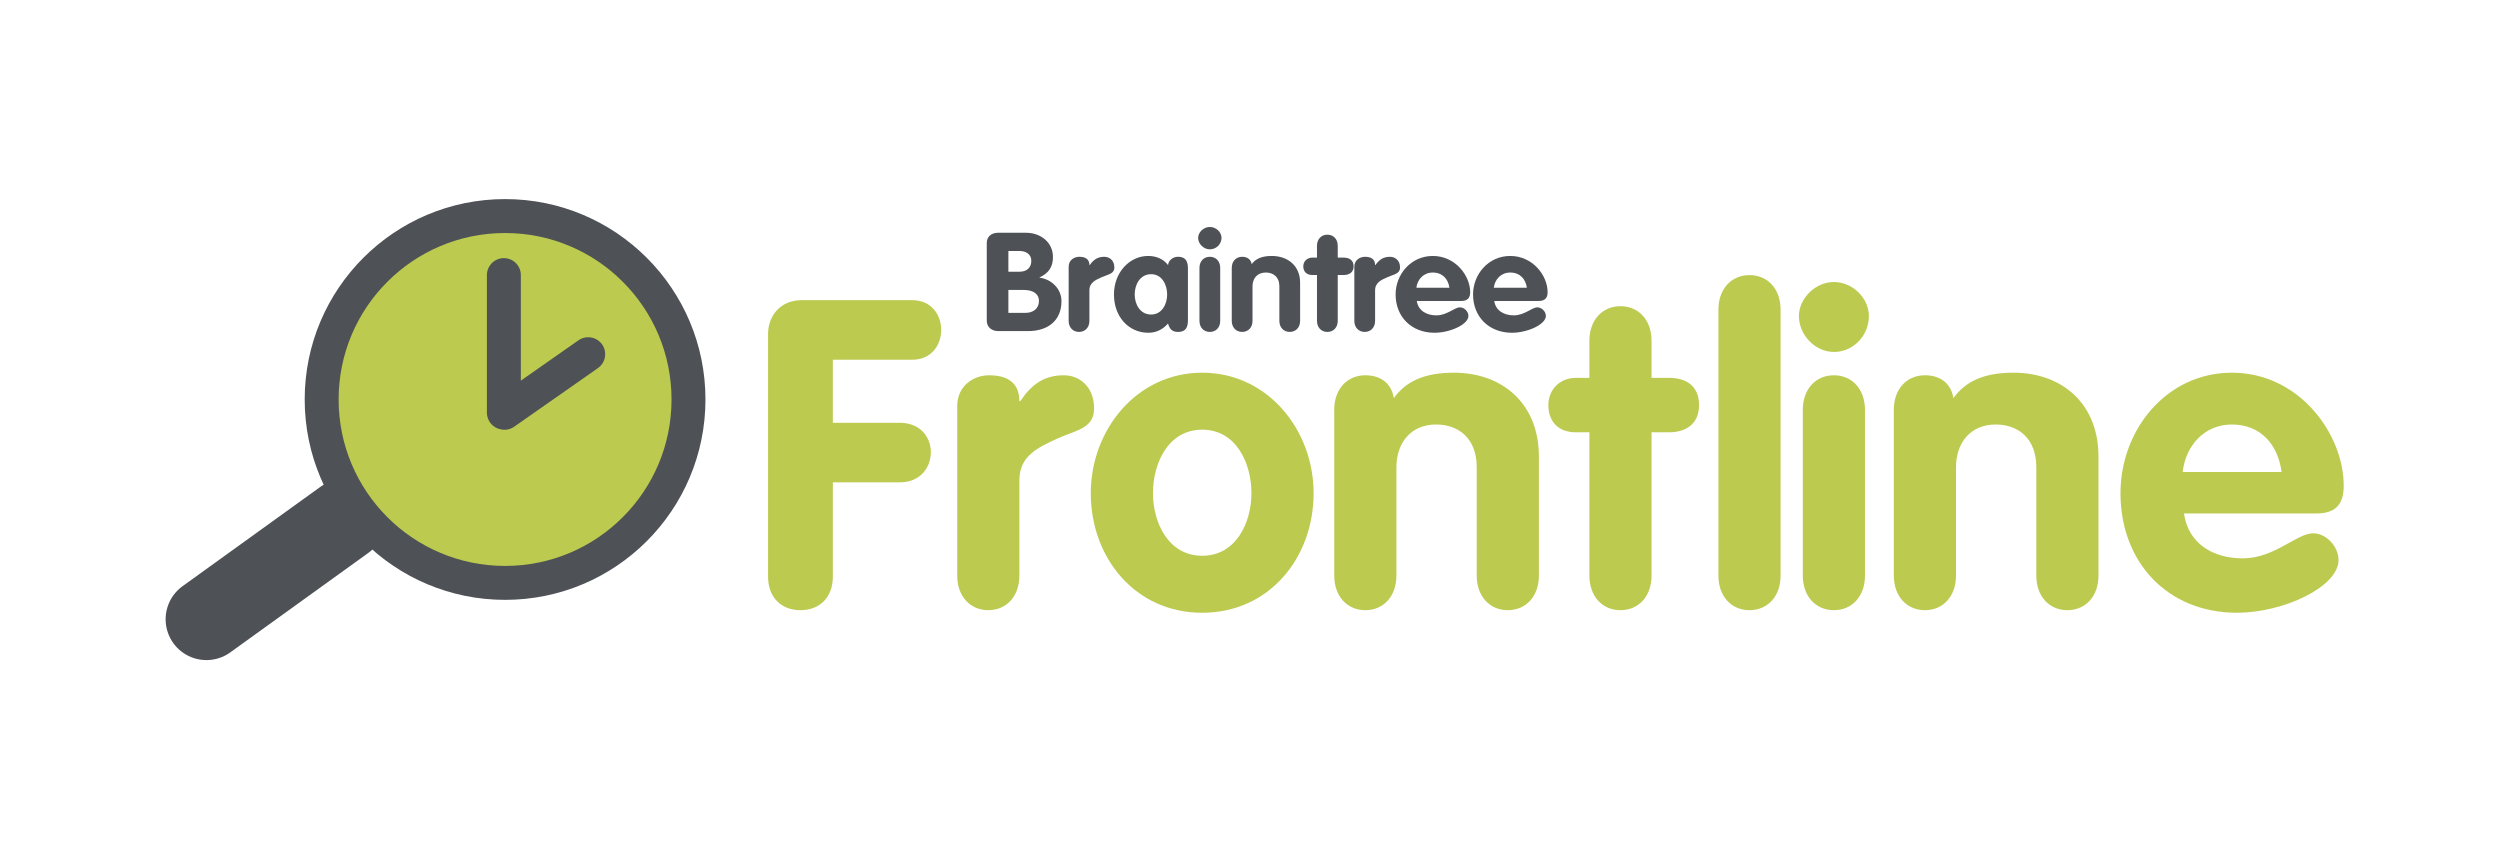 <?xml version="1.0" encoding="utf-8"?>
<!-- Generator: Adobe Illustrator 15.1.0, SVG Export Plug-In . SVG Version: 6.00 Build 0)  -->
<!DOCTYPE svg PUBLIC "-//W3C//DTD SVG 1.1//EN" "http://www.w3.org/Graphics/SVG/1.1/DTD/svg11.dtd">
<svg version="1.1" id="Layer_1" xmlns="http://www.w3.org/2000/svg" xmlns:xlink="http://www.w3.org/1999/xlink" x="0px" y="0px"
	 width="387.461px" height="134.318px" viewBox="0 0 387.461 134.318" enable-background="new 0 0 387.461 134.318"
	 xml:space="preserve">
<g>
	<line fill="none" stroke="#4E5256" stroke-width="12.65" stroke-linecap="round" x1="53.375" y1="80.57" x2="31.993" y2="95.978"/>
	<g>
		<path fill="#BCCA50" d="M119.039,51.738c0-2.744,1.874-5.22,5.22-5.22h17.132c2.944,0,4.483,2.274,4.483,4.616
			c0,2.275-1.473,4.618-4.483,4.618h-12.312v9.771h10.373c3.212,0,4.817,2.274,4.817,4.55c0,2.341-1.605,4.684-4.817,4.684h-10.373
			v14.591c0,3.345-2.142,5.219-5.02,5.219s-5.02-1.874-5.02-5.219V51.738z"/>
		<path fill="#BCCA50" d="M148.35,62.981c0-3.213,2.543-4.819,4.951-4.819c2.544,0,4.685,0.938,4.685,4.016h0.136
			c1.806-2.677,3.747-4.016,6.758-4.016c2.344,0,4.686,1.674,4.686,5.154c0,3.145-2.878,3.346-5.755,4.683
			c-2.878,1.34-5.823,2.611-5.823,6.426v14.789c0,3.212-2.007,5.354-4.817,5.354s-4.817-2.143-4.817-5.354V62.981H148.35z"/>
		<path fill="#BCCA50" d="M178.694,76.432c0,4.617,2.409,9.703,7.629,9.703s7.63-5.086,7.63-9.703c0-4.618-2.343-9.838-7.63-9.838
			C181.036,66.594,178.694,71.814,178.694,76.432 M203.588,76.432c0,10.039-6.895,18.536-17.267,18.536s-17.266-8.497-17.266-18.536
			c0-9.771,7.093-18.67,17.266-18.67C196.494,57.76,203.588,66.662,203.588,76.432"/>
		<path fill="#BCCA50" d="M206.781,63.516c0-3.212,2.009-5.354,4.818-5.354c2.478,0,4.082,1.339,4.418,3.547
			c1.873-2.609,4.75-3.948,9.301-3.948c7.562,0,13.185,4.817,13.185,12.983v18.47c0,3.211-2.008,5.354-4.817,5.354
			c-2.811,0-4.817-2.144-4.817-5.354V72.416c0-4.482-2.812-6.625-6.291-6.625c-3.947,0-6.156,2.878-6.156,6.625v16.798
			c0,3.211-2.008,5.354-4.817,5.354c-2.811,0-4.817-2.144-4.817-5.354V63.516H206.781z"/>
		<path fill="#BCCA50" d="M246.332,66.996h-2.142c-2.61,0-4.219-1.604-4.219-4.216c0-2.41,1.809-4.215,4.219-4.215h2.142v-5.756
			c0-3.213,2.006-5.354,4.817-5.354s4.815,2.141,4.815,5.354v5.756h2.744c2.478,0,4.619,1.137,4.619,4.215
			c0,3.011-2.144,4.216-4.619,4.216h-2.744v22.218c0,3.212-2.006,5.354-4.815,5.354c-2.812,0-4.817-2.143-4.817-5.354V66.996
			L246.332,66.996z"/>
		<path fill="#BCCA50" d="M266.328,47.99c0-3.212,2.008-5.353,4.817-5.353c2.811,0,4.817,2.141,4.817,5.353v41.224
			c0,3.212-2.008,5.354-4.817,5.354c-2.811,0-4.817-2.143-4.817-5.354V47.99z"/>
		<path fill="#BCCA50" d="M279.406,63.516c0-3.212,2.009-5.354,4.82-5.354c2.81,0,4.816,2.143,4.816,5.354v25.697
			c0,3.211-2.009,5.354-4.816,5.354c-2.812,0-4.82-2.144-4.82-5.354V63.516z M289.647,48.994c0,3.011-2.41,5.554-5.42,5.554
			c-2.879,0-5.422-2.608-5.422-5.554c0-2.744,2.543-5.287,5.422-5.287C287.105,43.707,289.647,46.184,289.647,48.994"/>
		<path fill="#BCCA50" d="M293.509,63.516c0-3.212,2.008-5.354,4.814-5.354c2.479,0,4.084,1.339,4.418,3.547
			c1.875-2.609,4.752-3.948,9.305-3.948c7.561,0,13.184,4.817,13.184,12.983v18.47c0,3.211-2.008,5.354-4.818,5.354
			c-2.81,0-4.816-2.144-4.816-5.354V72.416c0-4.482-2.812-6.625-6.291-6.625c-3.949,0-6.156,2.878-6.156,6.625v16.798
			c0,3.211-2.008,5.354-4.82,5.354c-2.809,0-4.814-2.144-4.814-5.354V63.516H293.509z"/>
		<path fill="#BCCA50" d="M353.605,73.153c-0.537-4.217-3.213-7.362-7.697-7.362c-4.282,0-7.162,3.28-7.629,7.362H353.605z
			 M338.48,79.577c0.67,4.751,4.617,6.96,9.102,6.96c4.951,0,8.365-3.881,10.908-3.881c2.074,0,3.947,2.075,3.947,4.149
			c0,4.148-8.566,8.163-15.727,8.163c-10.844,0-18.068-7.896-18.068-18.536c0-9.771,7.094-18.67,17.266-18.67
			c10.439,0,17.332,9.502,17.332,17.531c0,2.878-1.271,4.283-4.215,4.283H338.48z"/>
		<line fill="none" stroke="#4E5256" x1="53.708" y1="80.57" x2="32.326" y2="95.978"/>
		<path fill="#BCCA50" d="M78.279,33.485c-15.698,0-28.427,12.728-28.427,28.427c0,15.7,12.729,28.427,28.427,28.427
			c15.7,0,28.428-12.727,28.428-28.427C106.705,46.213,93.979,33.485,78.279,33.485"/>
		<circle fill="none" stroke="#4E5256" stroke-width="5.26" cx="78.279" cy="61.912" r="28.427"/>
		<path fill="none" stroke="#4E5256" stroke-width="5.26" stroke-linecap="round" d="M91.163,54.893L78.19,63.976 M78.093,42.632
			v21.323"/>
	</g>
	<g>
		<path fill="#4E5256" d="M152.932,37.679c0-1.028,0.737-1.606,1.767-1.606h4.292c2.324,0,4.202,1.499,4.202,3.768
			c0,1.499-0.647,2.505-2.078,3.147v0.042c1.899,0.257,3.397,1.777,3.397,3.64c0,3.02-2.103,4.646-5.187,4.646h-4.604
			c-1.028,0-1.789-0.621-1.789-1.627V37.679L152.932,37.679z M156.284,42.111h1.743c1.097,0,1.812-0.621,1.812-1.691
			c0-1.006-0.826-1.52-1.812-1.52h-1.743V42.111z M156.284,48.49h2.638c1.207,0,2.102-0.664,2.102-1.863
			c0-1.006-0.806-1.69-2.37-1.69h-2.369V48.49L156.284,48.49z"/>
		<path fill="#4E5256" d="M165.625,41.34c0-1.027,0.851-1.542,1.653-1.542c0.851,0,1.565,0.301,1.565,1.285h0.045
			c0.604-0.855,1.251-1.285,2.257-1.285c0.783,0,1.564,0.535,1.564,1.648c0,1.006-0.961,1.07-1.922,1.499s-1.944,0.835-1.944,2.055
			v4.731c0,1.026-0.671,1.712-1.609,1.712s-1.609-0.686-1.609-1.712V41.34L165.625,41.34z"/>
		<path fill="#4E5256" d="M184.111,49.432c0,0.792,0,2.012-1.542,2.012c-0.938,0-1.318-0.492-1.542-1.306
			c-0.826,0.941-1.833,1.434-3.062,1.434c-3.019,0-5.319-2.462-5.319-5.93c0-3.383,2.369-5.974,5.319-5.974
			c1.186,0,2.348,0.45,3.062,1.413c0.09-0.75,0.761-1.285,1.542-1.285c1.542,0,1.542,1.221,1.542,2.013V49.432z M178.41,48.747
			c1.677,0,2.48-1.627,2.48-3.104c0-1.478-0.782-3.147-2.48-3.147c-1.767,0-2.549,1.67-2.549,3.147
			C175.863,47.12,176.667,48.747,178.41,48.747z"/>
		<path fill="#4E5256" d="M189.317,36.865c0,0.963-0.805,1.777-1.812,1.777c-0.961,0-1.812-0.835-1.812-1.777
			c0-0.877,0.851-1.691,1.812-1.691C188.467,35.175,189.317,35.966,189.317,36.865z M185.897,41.51c0-1.027,0.671-1.713,1.609-1.713
			s1.608,0.686,1.608,1.713v8.222c0,1.026-0.67,1.712-1.608,1.712s-1.609-0.686-1.609-1.712V41.51z"/>
		<path fill="#4E5256" d="M190.903,41.51c0-1.027,0.67-1.713,1.609-1.713c0.826,0,1.363,0.429,1.476,1.136
			c0.626-0.835,1.588-1.264,3.106-1.264c2.526,0,4.404,1.542,4.404,4.153v5.909c0,1.026-0.67,1.712-1.608,1.712
			s-1.609-0.686-1.609-1.712v-5.374c0-1.436-0.938-2.12-2.102-2.12c-1.319,0-2.057,0.921-2.057,2.12v5.374
			c0,1.026-0.671,1.712-1.609,1.712s-1.609-0.686-1.609-1.712L190.903,41.51L190.903,41.51z"/>
		<path fill="#4E5256" d="M204.112,42.624h-0.715c-0.872,0-1.409-0.514-1.409-1.349c0-0.771,0.604-1.35,1.409-1.35h0.715v-1.841
			c0-1.027,0.672-1.713,1.609-1.713c0.938,0,1.608,0.686,1.608,1.713v1.841h0.917c0.826,0,1.542,0.364,1.542,1.35
			c0,0.963-0.715,1.349-1.542,1.349h-0.917v7.108c0,1.026-0.67,1.712-1.608,1.712c-0.938,0-1.609-0.686-1.609-1.712V42.624z"/>
		<path fill="#4E5256" d="M209.901,41.34c0-1.027,0.851-1.542,1.654-1.542c0.849,0,1.563,0.301,1.563,1.285h0.045
			c0.604-0.855,1.252-1.285,2.258-1.285c0.782,0,1.563,0.535,1.563,1.648c0,1.006-0.961,1.07-1.923,1.499
			c-0.961,0.428-1.943,0.835-1.943,2.055v4.731c0,1.026-0.672,1.712-1.609,1.712c-0.938,0-1.608-0.686-1.608-1.712V41.34z"/>
		<path fill="#4E5256" d="M219.582,46.649c0.225,1.52,1.542,2.227,3.04,2.227c1.653,0,2.794-1.242,3.645-1.242
			c0.692,0,1.318,0.664,1.318,1.327c0,1.327-2.86,2.612-5.254,2.612c-3.621,0-6.035-2.526-6.035-5.93
			c0-3.125,2.369-5.974,5.769-5.974c3.486,0,5.789,3.04,5.789,5.609c0,0.92-0.425,1.37-1.408,1.37H219.582z M224.634,44.594
			c-0.179-1.349-1.072-2.354-2.569-2.354c-1.432,0-2.394,1.049-2.549,2.354H224.634z"/>
		<path fill="#4E5256" d="M231.584,46.649c0.225,1.52,1.542,2.227,3.04,2.227c1.653,0,2.794-1.242,3.645-1.242
			c0.692,0,1.318,0.664,1.318,1.327c0,1.327-2.86,2.612-5.254,2.612c-3.621,0-6.035-2.526-6.035-5.93
			c0-3.125,2.369-5.974,5.769-5.974c3.487,0,5.789,3.04,5.789,5.609c0,0.92-0.425,1.37-1.408,1.37H231.584z M236.637,44.594
			c-0.18-1.349-1.073-2.354-2.57-2.354c-1.432,0-2.394,1.049-2.549,2.354H236.637z"/>
	</g>
</g>
</svg>
